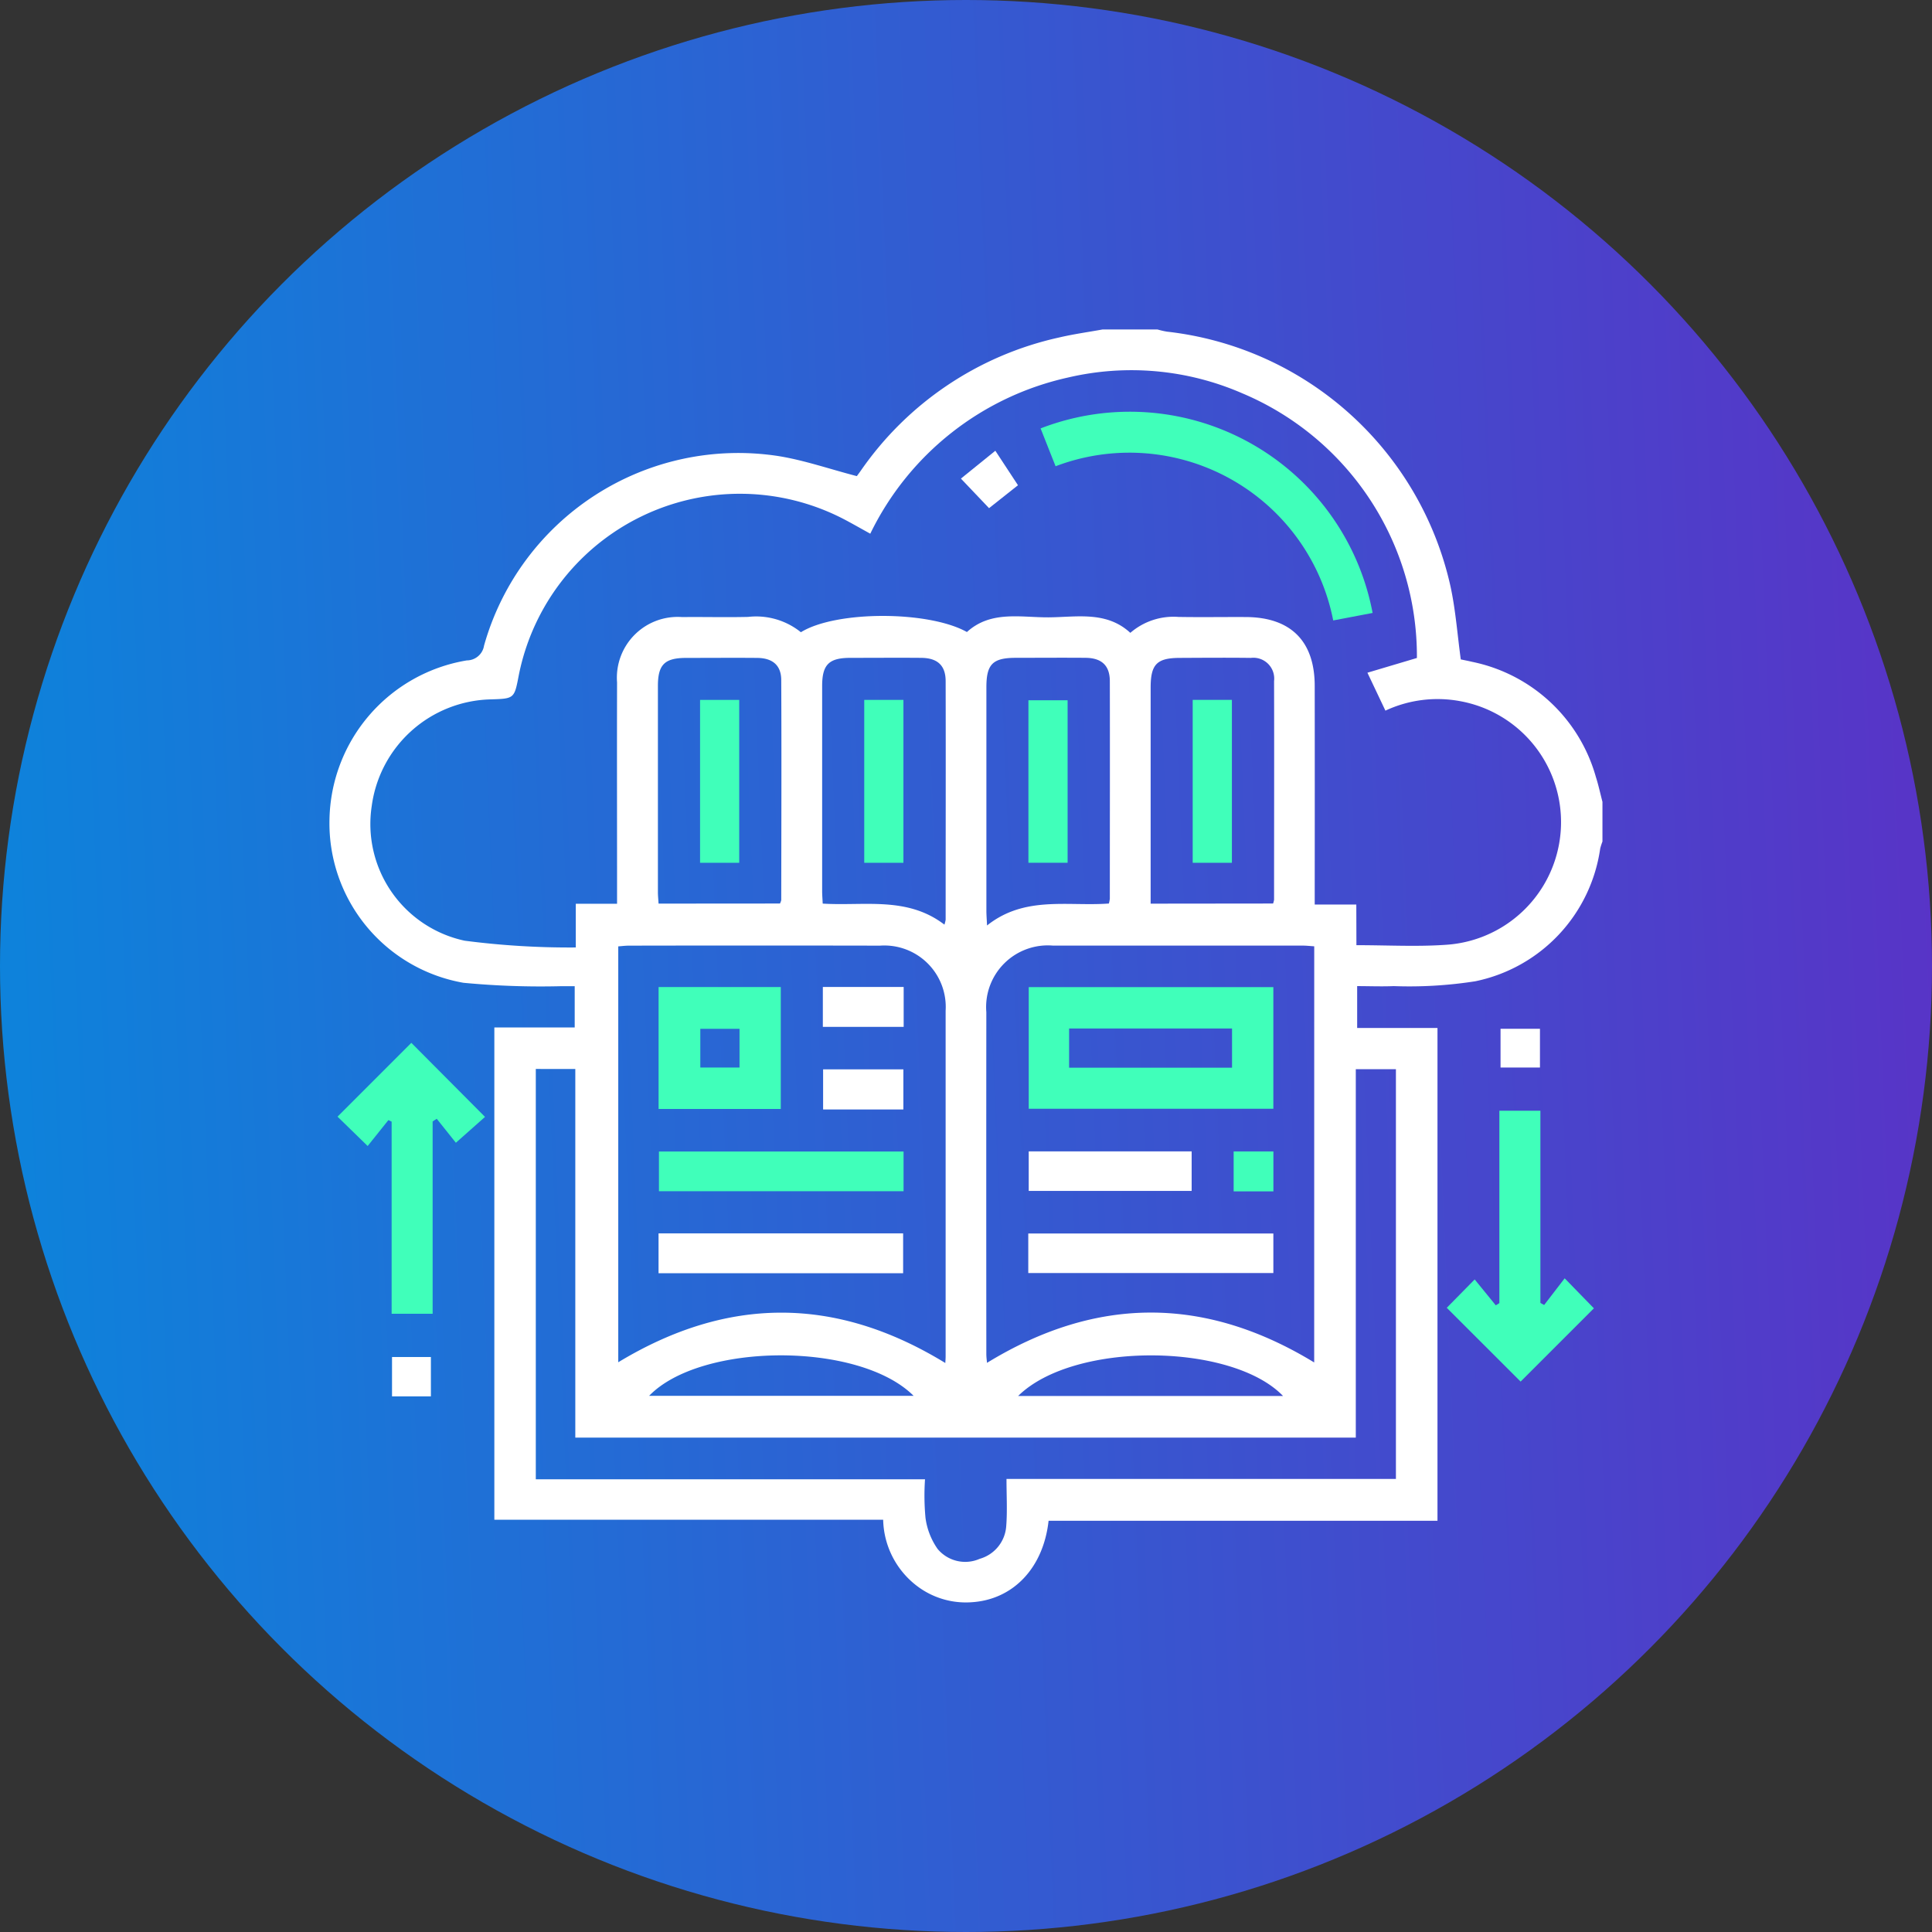 <svg xmlns="http://www.w3.org/2000/svg" xmlns:xlink="http://www.w3.org/1999/xlink" width="103" height="103" viewBox="0 0 103 103">
  <rect x="0" y="0" width="103" height="103" fill="#333333" stroke="none"/>
  <defs>
    <linearGradient id="linear-gradient" x1="1" y1="0.5" x2="0" y2="0.542" gradientUnits="objectBoundingBox">
      <stop offset="0" stop-color="#5834c7"/>
      <stop offset="1" stop-color="#0d83db"/>
    </linearGradient>
    <clipPath id="clip-path">
      <rect id="Rectangle_6322" data-name="Rectangle 6322" width="69" height="69" transform="translate(-0.477 -0.477)" fill="#fff"/>
    </clipPath>
  </defs>
  <g id="icon-free-guide" transform="translate(13375 1559)">
    <circle id="Ellipse_6" data-name="Ellipse 6" cx="51.5" cy="51.5" r="51.5" transform="translate(-13375 -1559)" fill="url(#linear-gradient)"/>
    <g id="Group_11288" data-name="Group 11288" transform="translate(-13357.432 -1541.434)">
      <g id="Group_11287" data-name="Group 11287" transform="translate(-0.091 -0.089)" clip-path="url(#clip-path)">
        <path id="Path_9984" data-name="Path 9984" d="M41.223,0H44.14a4.281,4.281,0,0,0,.51.117A17.487,17.487,0,0,1,59.77,13.721c.271,1.263.364,2.564.543,3.87.18.038.4.079.61.13a8.647,8.647,0,0,1,6.593,6.139c.139.434.234.882.35,1.324V27.3a3.4,3.4,0,0,0-.12.374,8.445,8.445,0,0,1-6.659,7.076,22.723,22.723,0,0,1-4.345.258c-.654.027-1.309,0-1.953,0v2.231h4.282V63.512H38.338c-.279,2.528-1.9,4.212-4.116,4.344a4.3,4.3,0,0,1-2.863-.84,4.558,4.558,0,0,1-1.84-3.56H8.79V37.212h4.284v-2.2c-.274,0-.493.005-.711,0a43.475,43.475,0,0,1-5.22-.181A8.634,8.634,0,0,1,0,26.144a8.76,8.76,0,0,1,7.323-8.5.933.933,0,0,0,.918-.789A14.08,14.08,0,0,1,23.915,6.747c1.4.223,2.759.7,4.2,1.072.026-.036.118-.158.207-.283A17.419,17.419,0,0,1,38.9.428C39.663.249,40.447.14,41.223,0M54.749,32.826c1.647,0,3.2.087,4.734-.018a6.554,6.554,0,0,0,.79-12.992,6.569,6.569,0,0,0-3.978.506L55.336,18.3l2.638-.785A15.21,15.21,0,0,0,48.654,3.4a14.8,14.8,0,0,0-9.276-.838,15.426,15.426,0,0,0-10.546,8.327c-.532-.293-.989-.557-1.457-.8a12.02,12.02,0,0,0-17.283,8.35c-.238,1.244-.238,1.244-1.5,1.283A6.559,6.559,0,0,0,2.254,25.4a6.362,6.362,0,0,0,4.951,7.187,43.324,43.324,0,0,0,5.927.361v-2.33h2.2V29.75c0-3.644-.009-7.289,0-10.933a3.241,3.241,0,0,1,3.473-3.483c1.17-.013,2.342.019,3.512-.009a3.8,3.8,0,0,1,2.816.817c1.865-1.157,6.8-1.157,8.851-.011,1.275-1.159,2.863-.774,4.357-.783s3.078-.351,4.355.827a3.516,3.516,0,0,1,2.564-.849c1.192.021,2.385,0,3.578.006,2.405.006,3.686,1.278,3.688,3.672q.006,5.4,0,10.8v.854h2.217ZM32.832,55.105c.005-.106.017-.235.017-.363q0-9.211,0-18.422a3.274,3.274,0,0,0-3.5-3.469q-6.693-.013-13.386,0c-.191,0-.382.026-.567.039V55.062c5.825-3.526,11.591-3.54,17.442.043M52.5,32.886c-.225-.014-.417-.037-.61-.037q-6.658,0-13.315,0A3.289,3.289,0,0,0,35.019,36.4q-.008,9.109,0,18.217c0,.182.027.365.036.476,5.845-3.578,11.631-3.562,17.443-.021Zm-41.5,6.539V61.3h20.75a12.785,12.785,0,0,0,.025,2.052,3.739,3.739,0,0,0,.649,1.666,1.916,1.916,0,0,0,2.241.523,1.949,1.949,0,0,0,1.415-1.75c.063-.8.014-1.616.014-2.509H56.855V39.438H54.716v19.64H13.106V39.426Zm21.785-7.694a1.816,1.816,0,0,0,.065-.258c0-4.24.01-8.48,0-12.72,0-.841-.436-1.237-1.3-1.245-1.259-.011-2.518,0-3.776,0-1.148,0-1.507.358-1.508,1.5q0,5.466,0,10.931c0,.214.019.427.03.671,2.22.138,4.5-.4,6.486,1.119m8.771-1.125a1.713,1.713,0,0,0,.05-.256c0-3.865.009-7.73,0-11.595,0-.836-.437-1.239-1.294-1.247-1.237-.011-2.473,0-3.71,0s-1.577.334-1.577,1.568q0,5.963,0,11.926c0,.21.018.419.035.776,2.008-1.6,4.3-1.008,6.5-1.171m-17.54,0a.768.768,0,0,0,.068-.18c.006-3.909.018-7.817,0-11.726,0-.791-.458-1.181-1.284-1.188-1.259-.011-2.517,0-3.776,0-1.155,0-1.514.354-1.515,1.494q0,5.5,0,11c0,.192.022.384.035.605Zm26.29,0a1.217,1.217,0,0,0,.052-.2c0-3.886.011-7.773,0-11.66a1.111,1.111,0,0,0-1.236-1.235c-1.259-.016-2.517-.006-3.776,0-1.233,0-1.567.336-1.568,1.578q0,5.4,0,10.8v.724ZM36.713,56.86H50.838c-2.733-2.84-11.153-2.932-14.124,0m-19.672-.009h14.1c-2.909-2.9-11.341-2.853-14.1,0" transform="translate(0.088 0.087)" fill="#fff"/>
        <path id="Path_9985" data-name="Path 9985" d="M4.837,291.9l-1.606-1.565L7.166,286.4l3.928,3.948L9.54,291.726,8.52,290.448l-.219.141v10.255H6.115V290.6l-.173-.082L4.837,291.9" transform="translate(-2.713 -248.28)" fill="#40ffba"/>
        <path id="Path_9986" data-name="Path 9986" d="M448.514,324.13,450,322.62l1.125,1.38.191-.117V313.626h2.188v10.246l.2.111,1.094-1.423,1.558,1.6-3.907,3.906-3.942-3.939" transform="translate(-388.858 -271.887)" fill="#40ffba"/>
        <rect id="Rectangle_6309" data-name="Rectangle 6309" width="2.101" height="2.066" transform="translate(62.521 37.37)" fill="#fff"/>
        <rect id="Rectangle_6310" data-name="Rectangle 6310" width="2.072" height="2.098" transform="translate(3.423 54.869)" fill="#fff"/>
        <path id="Path_9987" data-name="Path 9987" d="M286.277,35.753l-.8-2.02a13.17,13.17,0,0,1,17.7,9.838l-2.1.4a11.07,11.07,0,0,0-14.8-8.221" transform="translate(-247.477 -28.37)" fill="#40ffba"/>
        <path id="Path_9988" data-name="Path 9988" d="M256.492,50.545l-1.54,1.22-1.5-1.576,1.835-1.484,1.208,1.839" transform="translate(-219.7 -42.151)" fill="#fff"/>
        <path id="Path_9989" data-name="Path 9989" d="M138.624,270.437h-6.515v-6.5h6.515Zm-2.2-4.273h-2.09v2.064h2.09Z" transform="translate(-114.475 -228.792)" fill="#40ffba"/>
        <rect id="Rectangle_6311" data-name="Rectangle 6311" width="13.039" height="2.125" transform="translate(17.632 48.277)" fill="#fff"/>
        <rect id="Rectangle_6312" data-name="Rectangle 6312" width="13.041" height="2.117" transform="translate(17.653 43.913)" fill="#40ffba"/>
        <rect id="Rectangle_6313" data-name="Rectangle 6313" width="4.279" height="2.139" transform="translate(26.405 39.533)" fill="#fff"/>
        <rect id="Rectangle_6314" data-name="Rectangle 6314" width="4.309" height="2.127" transform="translate(26.391 35.141)" fill="#fff"/>
        <path id="Path_9990" data-name="Path 9990" d="M293.73,270.489H280.688v-6.484H293.73ZM282.841,268.3h8.686v-2.089h-8.686Z" transform="translate(-243.321 -228.856)" fill="#40ffba"/>
        <rect id="Rectangle_6315" data-name="Rectangle 6315" width="13.066" height="2.108" transform="translate(37.343 48.284)" fill="#fff"/>
        <rect id="Rectangle_6316" data-name="Rectangle 6316" width="8.686" height="2.108" transform="translate(37.367 43.906)" fill="#fff"/>
        <rect id="Rectangle_6317" data-name="Rectangle 6317" width="2.119" height="2.129" transform="translate(48.292 43.909)" fill="#40ffba"/>
        <rect id="Rectangle_6318" data-name="Rectangle 6318" width="2.089" height="8.685" transform="translate(28.598 19.836)" fill="#40ffba"/>
        <rect id="Rectangle_6319" data-name="Rectangle 6319" width="2.089" height="8.663" transform="translate(37.351 19.856)" fill="#40ffba"/>
        <rect id="Rectangle_6320" data-name="Rectangle 6320" width="2.088" height="8.684" transform="translate(19.845 19.837)" fill="#40ffba"/>
        <rect id="Rectangle_6321" data-name="Rectangle 6321" width="2.09" height="8.686" transform="translate(46.109 19.835)" fill="#40ffba"/>
      </g>
    </g>
  </g>
</svg>

